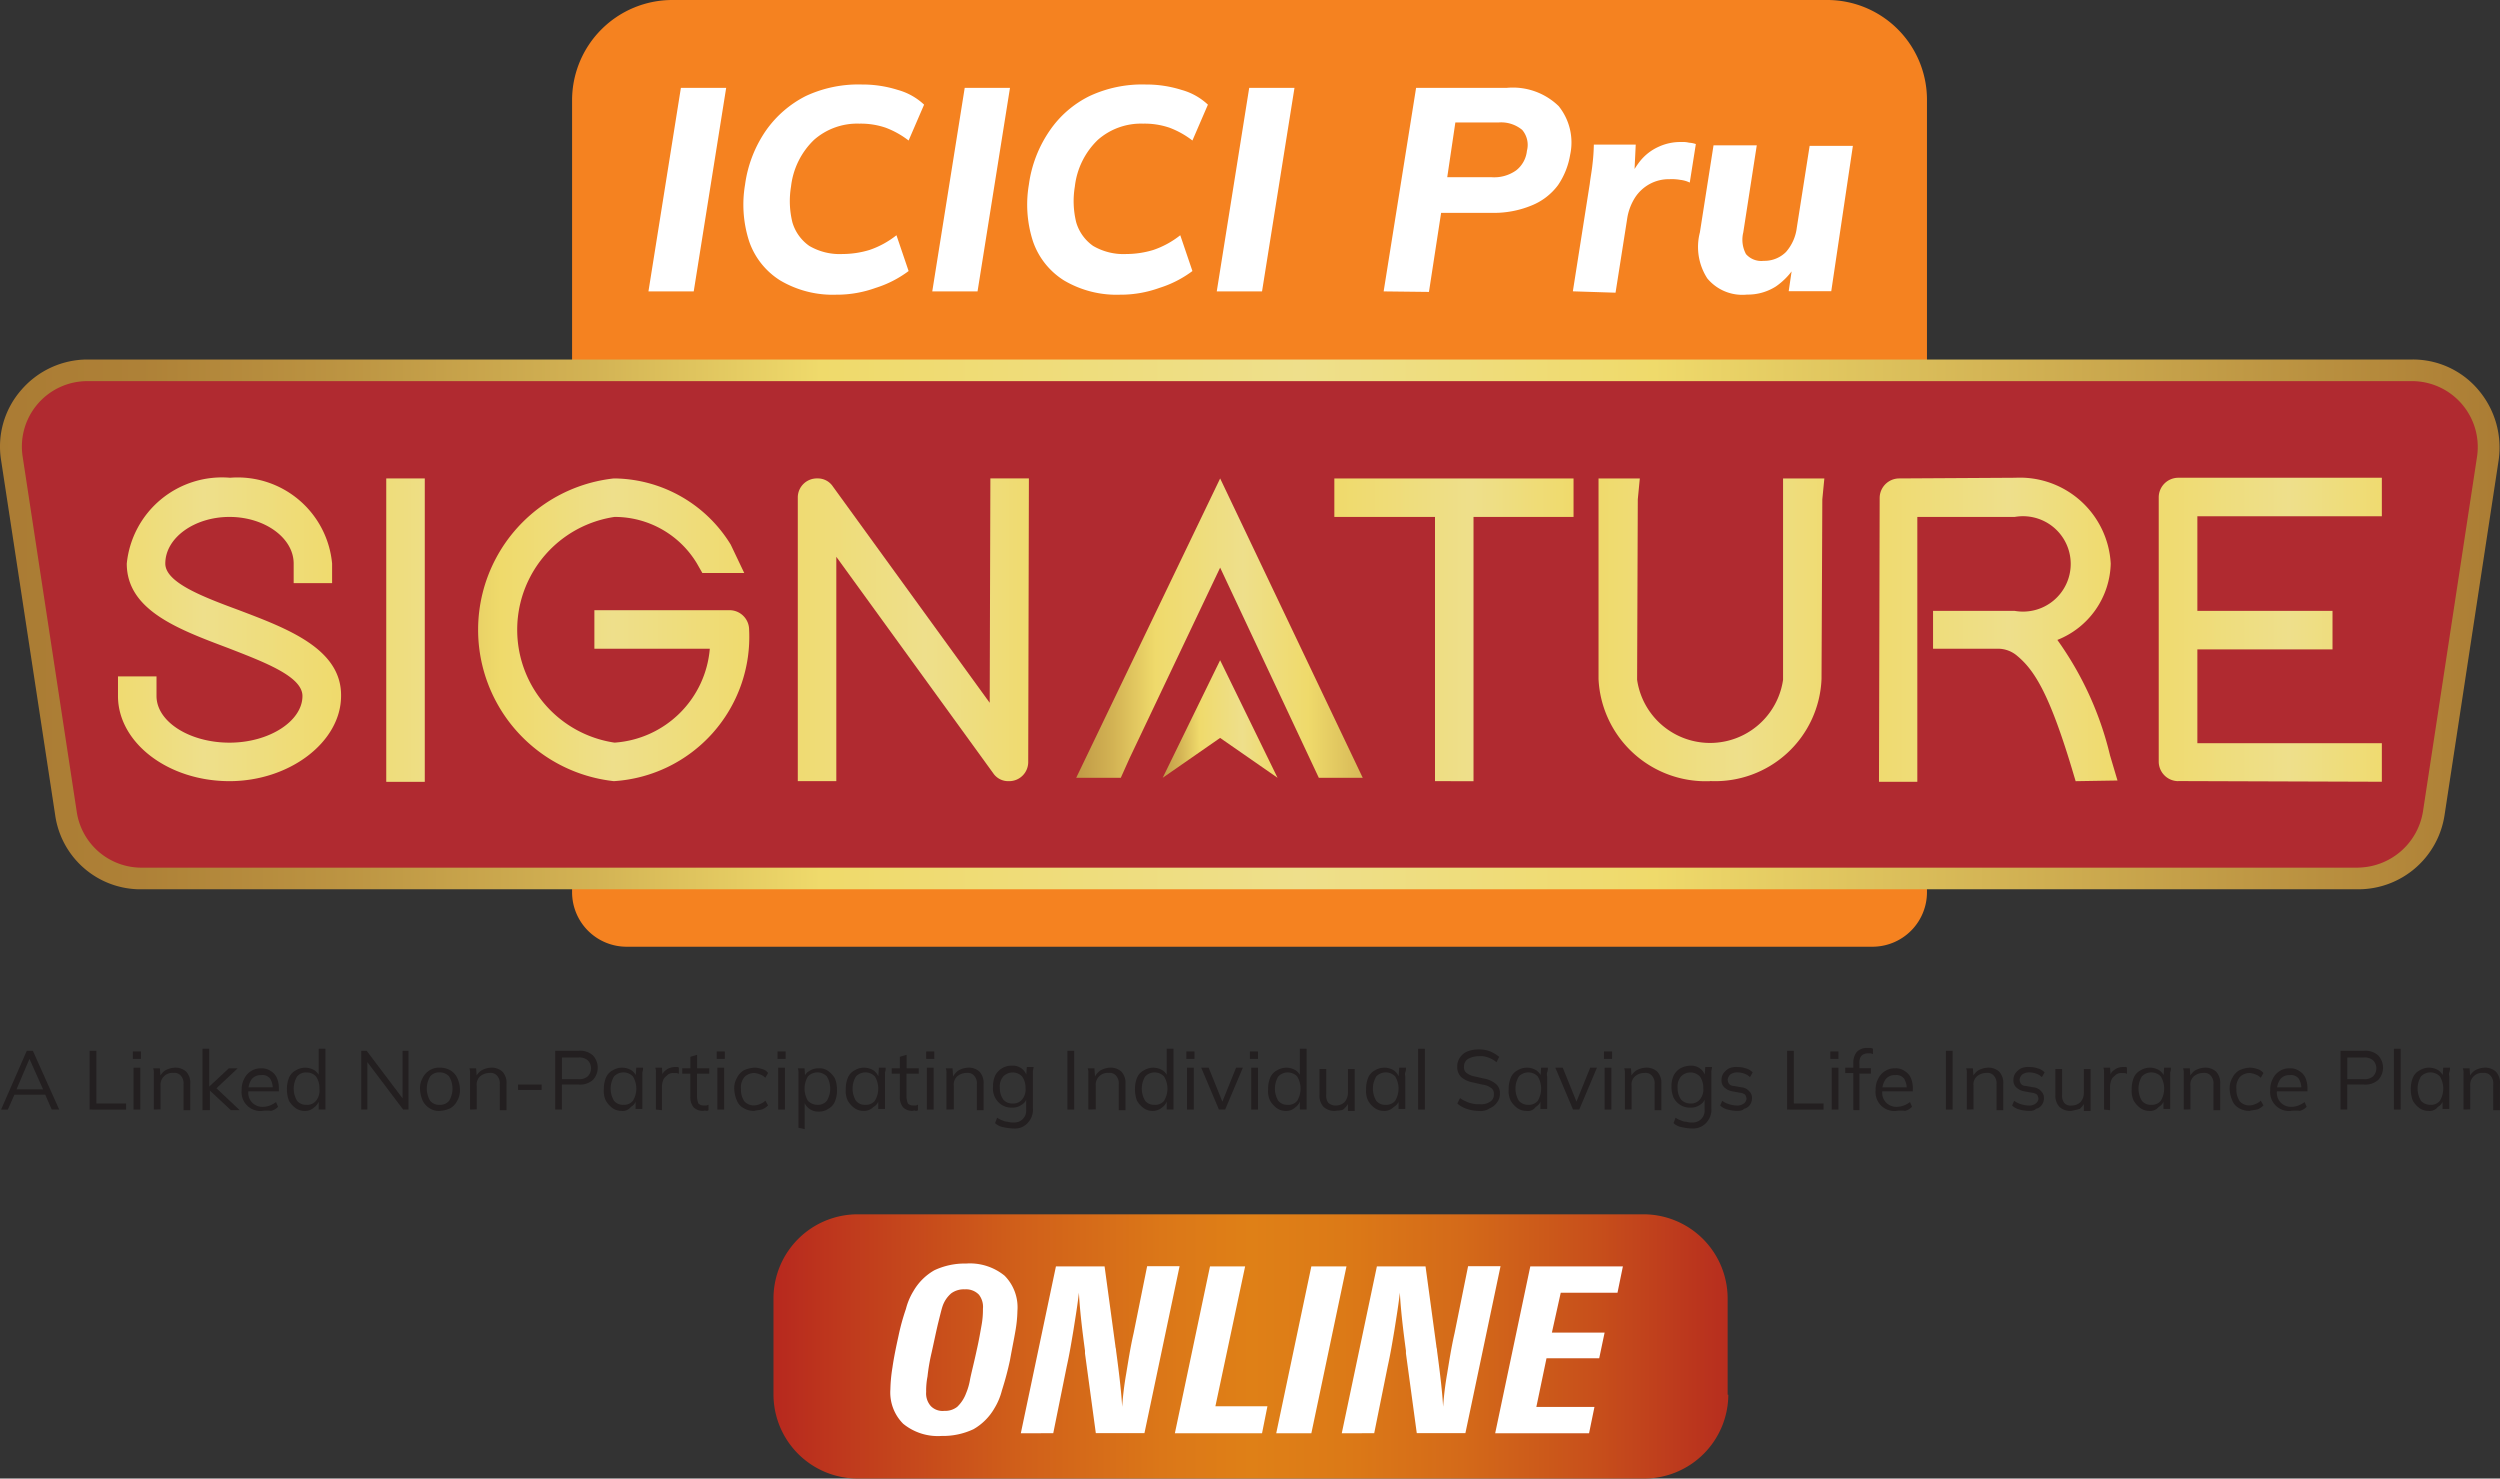 <svg xmlns="http://www.w3.org/2000/svg" xmlns:xlink="http://www.w3.org/1999/xlink" width="84.756" height="50.127" viewBox="0 0 84.756 50.127">
  <rect x="0" y="0" width="84.756" height="50.127" fill="#333333" stroke="none"/>
  <defs>
    <linearGradient id="linear-gradient" y1="0.5" x2="1" y2="0.5" gradientUnits="objectBoundingBox">
      <stop offset="0" stop-color="#b7291e"/>
      <stop offset="0.062" stop-color="#be371d"/>
      <stop offset="0.254" stop-color="#d05f1a"/>
      <stop offset="0.406" stop-color="#db7718"/>
      <stop offset="0.5" stop-color="#df8017"/>
      <stop offset="0.596" stop-color="#dc7a17"/>
      <stop offset="0.722" stop-color="#d46a19"/>
      <stop offset="0.863" stop-color="#c74f1b"/>
      <stop offset="1" stop-color="#b72e1e"/>
    </linearGradient>
    <linearGradient id="linear-gradient-2" y1="0.96" x2="1" y2="0.96" gradientUnits="objectBoundingBox">
      <stop offset="0" stop-color="#aa7b33"/>
      <stop offset="0.06" stop-color="#ae8137"/>
      <stop offset="0.14" stop-color="#bc9442"/>
      <stop offset="0.24" stop-color="#d3b354"/>
      <stop offset="0.33" stop-color="#efda6b"/>
      <stop offset="0.52" stop-color="#eedf8b"/>
      <stop offset="0.66" stop-color="#efda6b"/>
      <stop offset="1" stop-color="#aa7b33"/>
    </linearGradient>
    <linearGradient id="linear-gradient-3" x1="-6.909" y1="1.265" x2="9.393" y2="1.265" xlink:href="#linear-gradient-2"/>
    <linearGradient id="linear-gradient-4" x1="2.133" y1="1.267" x2="-1.232" y2="1.267" xlink:href="#linear-gradient-2"/>
    <linearGradient id="linear-gradient-5" x1="-1.388" y1="1.268" x2="2.338" y2="1.268" xlink:href="#linear-gradient-2"/>
    <linearGradient id="linear-gradient-6" x1="2.028" y1="1.268" x2="-0.918" y2="1.268" xlink:href="#linear-gradient-2"/>
    <linearGradient id="linear-gradient-7" x1="-1.257" y1="1.264" x2="2.284" y2="1.264" xlink:href="#linear-gradient-2"/>
    <linearGradient id="linear-gradient-8" x1="-1.212" y1="1.265" x2="2.166" y2="1.265" xlink:href="#linear-gradient-2"/>
    <linearGradient id="linear-gradient-9" x1="-1.158" y1="1.267" x2="2.279" y2="1.267" xlink:href="#linear-gradient-2"/>
    <linearGradient id="linear-gradient-10" x1="-1.008" y1="1.268" x2="2.037" y2="1.268" xlink:href="#linear-gradient-2"/>
    <linearGradient id="linear-gradient-11" x1="-0.257" y1="1.287" x2="1.357" y2="1.287" xlink:href="#linear-gradient-2"/>
    <linearGradient id="linear-gradient-12" x1="-0.321" y1="0.971" x2="1.646" y2="0.928" xlink:href="#linear-gradient-2"/>
  </defs>
  <g id="Signature_online_logo_with_new_tagline" data-name="Signature online logo with new tagline" transform="translate(-15.039 -15.6)">
    <g id="Group_6602" data-name="Group 6602" transform="translate(41.262 56.768)">
      <path id="Path_22914" data-name="Path 22914" d="M161.871,201.417a2.855,2.855,0,0,1-2.841,2.841H132.341a2.855,2.855,0,0,1-2.841-2.841v-3.276a2.855,2.855,0,0,1,2.841-2.841h26.666a2.855,2.855,0,0,1,2.841,2.841v3.276Z" transform="translate(-129.5 -195.3)" fill="url(#linear-gradient)"/>
    </g>
    <g id="Group_6603" data-name="Group 6603" transform="translate(45.225 58.441)">
      <path id="Path_22915" data-name="Path 22915" d="M146.8,206.861a5.105,5.105,0,0,1,.069-.733c.046-.321.115-.664.206-1.077a7.457,7.457,0,0,1,.252-.916,2.178,2.178,0,0,1,.252-.6,1.914,1.914,0,0,1,.71-.71,2.421,2.421,0,0,1,1.077-.229,1.861,1.861,0,0,1,1.306.412,1.524,1.524,0,0,1,.435,1.191,4.32,4.32,0,0,1-.069.687c-.046.275-.115.6-.183.985a10.635,10.635,0,0,1-.275,1.031,2.179,2.179,0,0,1-.252.6,1.918,1.918,0,0,1-.71.71,2.42,2.42,0,0,1-1.077.229,1.861,1.861,0,0,1-1.306-.412A1.5,1.5,0,0,1,146.8,206.861Zm2.52-3.391a.727.727,0,0,0-.458.137,1,1,0,0,0-.3.458c-.023.069-.069.252-.137.527s-.137.619-.229,1.031a6.55,6.55,0,0,0-.137.8,2.543,2.543,0,0,0-.046.527.645.645,0,0,0,.16.481.56.56,0,0,0,.458.16.661.661,0,0,0,.435-.137,1.219,1.219,0,0,0,.3-.458,2.132,2.132,0,0,0,.137-.481c.046-.229.137-.573.229-1.008.069-.3.115-.573.16-.825a2.862,2.862,0,0,0,.046-.55.671.671,0,0,0-.137-.481A.606.606,0,0,0,149.32,203.471Z" transform="translate(-146.8 -202.6)" fill="#fff"/>
      <path id="Path_22916" data-name="Path 22916" d="M166.1,208.659,167.291,203h1.649l.367,2.7c0,.046.023.092.023.16.115.848.183,1.466.206,1.9a10.674,10.674,0,0,1,.137-1.123c.069-.412.137-.871.252-1.375l.458-2.268h1.1l-1.191,5.659h-1.649l-.367-2.7v-.092c-.115-.848-.183-1.489-.206-1.97-.046.412-.115.825-.183,1.26-.069.412-.137.825-.229,1.237l-.458,2.268Z" transform="translate(-161.678 -202.908)" fill="#fff"/>
      <path id="Path_22917" data-name="Path 22917" d="M188.9,208.659,190.091,203h1.191l-1.008,4.742h1.764l-.183.916Z" transform="translate(-179.255 -202.908)" fill="#fff"/>
      <path id="Path_22918" data-name="Path 22918" d="M203.9,208.659,205.091,203h1.191l-1.191,5.659Z" transform="translate(-190.819 -202.908)" fill="#fff"/>
      <path id="Path_22919" data-name="Path 22919" d="M213.6,208.659,214.791,203h1.649l.367,2.7c0,.046.023.092.023.16.115.848.183,1.466.206,1.9a10.679,10.679,0,0,1,.137-1.123c.069-.412.137-.871.252-1.375l.458-2.268h1.1l-1.191,5.659h-1.649l-.367-2.7v-.092c-.115-.848-.183-1.489-.206-1.97-.046.412-.115.825-.183,1.26-.069.412-.137.825-.229,1.237l-.458,2.268Z" transform="translate(-198.297 -202.908)" fill="#fff"/>
      <path id="Path_22920" data-name="Path 22920" d="M236.3,208.659,237.491,203h3.139l-.183.893h-1.924l-.3,1.352h1.787l-.183.871h-1.787l-.344,1.649h1.97l-.183.893Z" transform="translate(-215.796 -202.908)" fill="#fff"/>
    </g>
    <g id="Group_6604" data-name="Group 6604" transform="translate(15.076 51.132)">
      <path id="Path_22921" data-name="Path 22921" d="M15.2,173.093l.871-1.993h.206l.893,1.993h-.252l-.252-.573.115.069H15.567l.115-.069-.252.573Zm.962-1.718-.458,1.077-.069-.046h1.054l-.046.046-.481-1.077Z" transform="translate(-15.2 -171.008)" fill="#231f20"/>
      <path id="Path_22922" data-name="Path 22922" d="M28.3,173.093V171.1h.229v1.787h1.008v.206Z" transform="translate(-25.299 -171.008)" fill="#231f20"/>
      <path id="Path_22923" data-name="Path 22923" d="M34.7,171.452V171.2h.275v.252Zm.023,1.718v-1.42h.229v1.42Z" transform="translate(-30.233 -171.085)" fill="#231f20"/>
      <path id="Path_22924" data-name="Path 22924" d="M37.723,175.02v-1.237a.39.39,0,0,0-.023-.16h.229l.023.321h-.046a.56.56,0,0,1,.206-.252.746.746,0,0,1,.321-.092.539.539,0,0,1,.389.137.56.56,0,0,1,.137.412v.893h-.229v-.871a.389.389,0,0,0-.092-.3.285.285,0,0,0-.252-.092.4.4,0,0,0-.435.435v.8Z" transform="translate(-32.545 -172.936)" fill="#231f20"/>
      <path id="Path_22925" data-name="Path 22925" d="M45,172.862V170.8h.229v1.283h0l.664-.619h.3l-.779.733v-.115l.848.8h-.3l-.71-.664h0v.664H45Z" transform="translate(-38.173 -170.777)" fill="#231f20"/>
      <path id="Path_22926" data-name="Path 22926" d="M51.51,175.143a.64.64,0,0,1-.71-.71.753.753,0,0,1,.092-.389.609.609,0,0,1,.229-.252.6.6,0,0,1,.344-.092.526.526,0,0,1,.321.092.5.5,0,0,1,.206.229.872.872,0,0,1,.069.367v.092h-1.1v-.137H51.9l-.046.046a.618.618,0,0,0-.092-.344.327.327,0,0,0-.3-.115.384.384,0,0,0-.321.137.655.655,0,0,0-.115.389v.023a.472.472,0,0,0,.137.389.484.484,0,0,0,.367.137.678.678,0,0,0,.229-.046.928.928,0,0,0,.206-.115l.069.16a.475.475,0,0,1-.229.137,1.29,1.29,0,0,0-.3,0Z" transform="translate(-42.644 -173.013)" fill="#231f20"/>
      <path id="Path_22927" data-name="Path 22927" d="M58.119,172.908a.526.526,0,0,1-.321-.092.817.817,0,0,1-.229-.252,1.07,1.07,0,0,1-.069-.389.987.987,0,0,1,.069-.389.489.489,0,0,1,.229-.252.607.607,0,0,1,.641,0,.48.48,0,0,1,.183.252h-.046V170.8h.229v2.062h-.229v-.344H58.6a.456.456,0,0,1-.183.275.436.436,0,0,1-.3.115Zm.046-.206a.384.384,0,0,0,.321-.137.556.556,0,0,0,.115-.412.68.68,0,0,0-.115-.412.416.416,0,0,0-.321-.137.384.384,0,0,0-.321.137.8.8,0,0,0,0,.825A.384.384,0,0,0,58.164,172.7Z" transform="translate(-47.809 -170.777)" fill="#231f20"/>
      <path id="Path_22928" data-name="Path 22928" d="M68.5,173.093V171.1h.183l1.283,1.7H69.9v-1.7H70.1v1.993H69.92l-1.283-1.7h.069v1.7Z" transform="translate(-56.289 -171.008)" fill="#231f20"/>
      <path id="Path_22929" data-name="Path 22929" d="M77.864,175.066a.552.552,0,0,1-.344-.092.609.609,0,0,1-.229-.252,1.079,1.079,0,0,1-.092-.389.7.7,0,0,1,.092-.389.61.61,0,0,1,.229-.252.6.6,0,0,1,.344-.092.726.726,0,0,1,.367.092.61.61,0,0,1,.229.252.975.975,0,0,1,.092.389.7.7,0,0,1-.092.389.609.609,0,0,1-.229.252A.961.961,0,0,1,77.864,175.066Zm0-.206a.384.384,0,0,0,.321-.137.8.8,0,0,0,0-.825.416.416,0,0,0-.321-.137.384.384,0,0,0-.321.137.8.8,0,0,0,0,.825.384.384,0,0,0,.321.137Z" transform="translate(-62.996 -172.936)" fill="#231f20"/>
      <path id="Path_22930" data-name="Path 22930" d="M84.523,175.02v-1.237a.39.39,0,0,0-.023-.16h.229l.023.321h-.046a.56.56,0,0,1,.206-.252.746.746,0,0,1,.321-.092.539.539,0,0,1,.389.137.56.56,0,0,1,.137.412v.893h-.229v-.871a.389.389,0,0,0-.092-.3.285.285,0,0,0-.252-.092.5.5,0,0,0-.321.115.372.372,0,0,0-.115.321v.8Z" transform="translate(-68.624 -172.936)" fill="#231f20"/>
      <path id="Path_22931" data-name="Path 22931" d="M91.7,176.283V176.1h.8v.183Z" transform="translate(-74.174 -174.863)" fill="#231f20"/>
      <path id="Path_22932" data-name="Path 22932" d="M97.2,173.093V171.1H98a.645.645,0,0,1,.481.16.61.61,0,0,1,0,.825.645.645,0,0,1-.481.16h-.573v.848Zm.229-1.031h.55a.448.448,0,0,0,.321-.092.387.387,0,0,0,0-.55.448.448,0,0,0-.321-.092h-.55Z" transform="translate(-78.414 -171.008)" fill="#231f20"/>
      <path id="Path_22933" data-name="Path 22933" d="M105.019,175.066a.526.526,0,0,1-.321-.092.817.817,0,0,1-.229-.252.741.741,0,0,1-.069-.389.987.987,0,0,1,.069-.389.488.488,0,0,1,.229-.252.607.607,0,0,1,.641,0,.48.48,0,0,1,.183.252h-.046l.023-.344h.229a.39.39,0,0,1-.023.16V175h-.229v-.321h.023a.355.355,0,0,1-.183.252.34.34,0,0,1-.3.137Zm.046-.206a.384.384,0,0,0,.321-.137.8.8,0,0,0,0-.825.443.443,0,0,0-.641,0,.8.8,0,0,0,0,.825A.384.384,0,0,0,105.064,174.86Z" transform="translate(-83.965 -172.936)" fill="#231f20"/>
      <path id="Path_22934" data-name="Path 22934" d="M112.023,174.943v-1.26a.34.34,0,0,0-.023-.16h.229l.023.344h-.046a.432.432,0,0,1,.092-.206.7.7,0,0,1,.16-.115.669.669,0,0,1,.206-.046h.069a.084.084,0,0,1,.069.023v.206c-.023,0-.046-.023-.092-.023h-.092a.28.28,0,0,0-.206.069c-.046.046-.115.092-.137.16a.669.669,0,0,0-.046.206v.825l-.206-.023Z" transform="translate(-89.824 -172.859)" fill="#231f20"/>
      <path id="Path_22935" data-name="Path 22935" d="M116.71,173.6a.453.453,0,0,1-.321-.115.538.538,0,0,1-.115-.367v-.779H116v-.183h.275v-.389l.229-.069v.458h.412v.183H116.5v.756a.707.707,0,0,0,.046.252.226.226,0,0,0,.183.069h.092c.023,0,.046-.023.069-.023v.183c-.023.023-.046.023-.092.023-.023-.023-.046,0-.092,0Z" transform="translate(-92.907 -171.471)" fill="#231f20"/>
      <path id="Path_22936" data-name="Path 22936" d="M121.1,171.452V171.2h.275v.252Zm.023,1.718v-1.42h.229v1.42Z" transform="translate(-96.839 -171.085)" fill="#231f20"/>
      <path id="Path_22937" data-name="Path 22937" d="M124.387,175.066a.672.672,0,0,1-.367-.092.488.488,0,0,1-.229-.252,1.079,1.079,0,0,1-.092-.389.7.7,0,0,1,.092-.389.61.61,0,0,1,.229-.252.96.96,0,0,1,.367-.092.824.824,0,0,1,.252.046.334.334,0,0,1,.206.137l-.092.16a.5.5,0,0,0-.183-.115.708.708,0,0,0-.183-.046.466.466,0,0,0-.344.137.556.556,0,0,0-.115.412.68.68,0,0,0,.115.412.432.432,0,0,0,.344.137.539.539,0,0,0,.183-.046.5.5,0,0,0,.183-.115l.092.16a.541.541,0,0,1-.206.137c-.069.023-.16.023-.252.046Z" transform="translate(-98.843 -172.936)" fill="#231f20"/>
      <path id="Path_22938" data-name="Path 22938" d="M130.1,171.452V171.2h.275v.252Zm.023,1.718v-1.42h.229v1.42Z" transform="translate(-103.777 -171.085)" fill="#231f20"/>
      <path id="Path_22939" data-name="Path 22939" d="M133.123,175.716V173.86a.39.39,0,0,0-.023-.16h.229l.023.344h-.046a.355.355,0,0,1,.183-.252.526.526,0,0,1,.321-.092.485.485,0,0,1,.321.092.817.817,0,0,1,.229.252,1.07,1.07,0,0,1,.069.389.987.987,0,0,1-.069.389.488.488,0,0,1-.229.252.526.526,0,0,1-.321.092.5.5,0,0,1-.5-.344h.023v.939l-.206-.046Zm.641-.779a.385.385,0,0,0,.321-.137.8.8,0,0,0,0-.825.443.443,0,0,0-.641,0,.8.8,0,0,0,0,.825A.452.452,0,0,0,133.764,174.937Z" transform="translate(-106.09 -173.013)" fill="#231f20"/>
      <path id="Path_22940" data-name="Path 22940" d="M140.819,175.066a.526.526,0,0,1-.321-.092.817.817,0,0,1-.229-.252.741.741,0,0,1-.069-.389.987.987,0,0,1,.069-.389.488.488,0,0,1,.229-.252.607.607,0,0,1,.641,0,.481.481,0,0,1,.183.252H141.3l.023-.344h.229a.39.39,0,0,1-.023.16V175H141.3v-.321h.023a.355.355,0,0,1-.183.252.452.452,0,0,1-.321.137Zm.046-.206a.384.384,0,0,0,.321-.137.8.8,0,0,0,0-.825.443.443,0,0,0-.641,0,.8.8,0,0,0,0,.825A.384.384,0,0,0,140.864,174.86Z" transform="translate(-111.563 -172.936)" fill="#231f20"/>
      <path id="Path_22941" data-name="Path 22941" d="M147.71,173.6a.453.453,0,0,1-.321-.115.538.538,0,0,1-.115-.367v-.779H147v-.183h.275v-.389l.229-.069v.458h.412v.183H147.5v.756a.707.707,0,0,0,.046.252.225.225,0,0,0,.183.069h.092c.023,0,.046-.023.069-.023v.183c-.023.023-.046.023-.092.023-.023-.023-.069,0-.092,0Z" transform="translate(-116.805 -171.471)" fill="#231f20"/>
      <path id="Path_22942" data-name="Path 22942" d="M152.1,171.452V171.2h.275v.252Zm.023,1.718v-1.42h.229v1.42Z" transform="translate(-120.737 -171.085)" fill="#231f20"/>
      <path id="Path_22943" data-name="Path 22943" d="M155.023,175.02v-1.237a.39.39,0,0,0-.023-.16h.229l.023.321h-.023a.56.56,0,0,1,.206-.252.746.746,0,0,1,.321-.092.539.539,0,0,1,.389.137.56.56,0,0,1,.137.412v.893h-.229v-.871a.389.389,0,0,0-.092-.3.285.285,0,0,0-.252-.092.5.5,0,0,0-.321.115.372.372,0,0,0-.115.321v.8Z" transform="translate(-122.973 -172.936)" fill="#231f20"/>
      <path id="Path_22944" data-name="Path 22944" d="M162.687,175.431a1.769,1.769,0,0,1-.344-.046.523.523,0,0,1-.275-.137l.069-.183a.686.686,0,0,0,.183.092.431.431,0,0,0,.183.046.5.5,0,0,0,.183.023.4.4,0,0,0,.435-.435v-.412h.023a.355.355,0,0,1-.183.252.526.526,0,0,1-.321.092.6.6,0,0,1-.344-.092.62.62,0,0,1-.229-.252.659.659,0,0,1-.069-.367.872.872,0,0,1,.069-.367.617.617,0,0,1,.573-.344.485.485,0,0,1,.321.092.456.456,0,0,1,.183.275l-.023-.023.023-.3h.229c0,.046-.023.115-.023.16v1.237a.645.645,0,0,1-.16.481.574.574,0,0,1-.5.206Zm-.023-.848a.384.384,0,0,0,.321-.137.53.53,0,0,0,.115-.389.655.655,0,0,0-.115-.389.443.443,0,0,0-.641,0,.529.529,0,0,0-.115.389.655.655,0,0,0,.115.389A.384.384,0,0,0,162.664,174.583Z" transform="translate(-128.369 -172.704)" fill="#231f20"/>
      <path id="Path_22945" data-name="Path 22945" d="M173,173.093V171.1h.229v1.993Z" transform="translate(-136.849 -171.008)" fill="#231f20"/>
      <path id="Path_22946" data-name="Path 22946" d="M176.023,175.02v-1.237a.39.39,0,0,0-.023-.16h.229l.023.321h-.023a.56.56,0,0,1,.206-.252.746.746,0,0,1,.321-.092.539.539,0,0,1,.389.137.56.56,0,0,1,.137.412v.893h-.229v-.871a.389.389,0,0,0-.092-.3.285.285,0,0,0-.252-.092.4.4,0,0,0-.435.435v.8Z" transform="translate(-139.162 -172.936)" fill="#231f20"/>
      <path id="Path_22947" data-name="Path 22947" d="M183.619,172.908a.526.526,0,0,1-.321-.092.817.817,0,0,1-.229-.252,1.07,1.07,0,0,1-.069-.389.987.987,0,0,1,.069-.389.488.488,0,0,1,.229-.252.607.607,0,0,1,.641,0,.48.48,0,0,1,.183.252h-.046V170.8h.229v2.062h-.229v-.344h.023a.456.456,0,0,1-.183.275.483.483,0,0,1-.3.115Zm.046-.206a.384.384,0,0,0,.321-.137.8.8,0,0,0,0-.825.443.443,0,0,0-.641,0,.8.8,0,0,0,0,.825A.384.384,0,0,0,183.664,172.7Z" transform="translate(-144.558 -170.777)" fill="#231f20"/>
      <path id="Path_22948" data-name="Path 22948" d="M190.6,171.452V171.2h.275v.252Zm.023,1.718v-1.42h.229v1.42Z" transform="translate(-150.417 -171.085)" fill="#231f20"/>
      <path id="Path_22949" data-name="Path 22949" d="M193.4,175.02l-.6-1.42h.252l.5,1.237h-.069l.5-1.237h.229l-.6,1.42Z" transform="translate(-152.113 -172.936)" fill="#231f20"/>
      <path id="Path_22950" data-name="Path 22950" d="M200,171.452V171.2h.275v.252Zm.046,1.718v-1.42h.229v1.42Z" transform="translate(-157.663 -171.085)" fill="#231f20"/>
      <path id="Path_22951" data-name="Path 22951" d="M203.319,172.908a.526.526,0,0,1-.321-.092.817.817,0,0,1-.229-.252.741.741,0,0,1-.069-.389.987.987,0,0,1,.069-.389.489.489,0,0,1,.229-.252.607.607,0,0,1,.641,0,.481.481,0,0,1,.183.252h-.046V170.8h.229v2.062h-.229v-.344h.023a.456.456,0,0,1-.183.275.436.436,0,0,1-.3.115Zm.046-.206a.384.384,0,0,0,.321-.137.8.8,0,0,0,0-.825.443.443,0,0,0-.641,0,.8.8,0,0,0,0,.825A.384.384,0,0,0,203.364,172.7Z" transform="translate(-159.745 -170.777)" fill="#231f20"/>
      <path id="Path_22952" data-name="Path 22952" d="M210.827,175.22a.539.539,0,0,1-.389-.137.56.56,0,0,1-.137-.412V173.8h.229v.871a.4.4,0,0,0,.069.275.366.366,0,0,0,.252.092.436.436,0,0,0,.3-.115.5.5,0,0,0,.115-.321v-.8h.229v1.42h-.229V174.9h.046a.718.718,0,0,1-.183.252c-.069.069-.183.046-.3.069Z" transform="translate(-165.604 -173.09)" fill="#231f20"/>
      <path id="Path_22953" data-name="Path 22953" d="M217.819,175.066a.526.526,0,0,1-.321-.092.817.817,0,0,1-.229-.252.741.741,0,0,1-.069-.389.988.988,0,0,1,.069-.389.489.489,0,0,1,.229-.252.607.607,0,0,1,.641,0,.48.48,0,0,1,.183.252H218.3l.023-.344h.229a.39.39,0,0,1-.023.16c-.023.046,0,.115,0,.16V175H218.3v-.321h.023a.355.355,0,0,1-.183.252.452.452,0,0,1-.321.137Zm.046-.206a.384.384,0,0,0,.321-.137.8.8,0,0,0,0-.825.443.443,0,0,0-.641,0,.8.8,0,0,0,0,.825A.384.384,0,0,0,217.864,174.86Z" transform="translate(-170.923 -172.936)" fill="#231f20"/>
      <path id="Path_22954" data-name="Path 22954" d="M224.9,172.862V170.8h.229v2.062Z" transform="translate(-176.859 -170.777)" fill="#231f20"/>
      <path id="Path_22955" data-name="Path 22955" d="M231.456,172.985a1.334,1.334,0,0,1-.435-.069.9.9,0,0,1-.321-.183l.092-.183a.929.929,0,0,0,.206.115.728.728,0,0,0,.206.069.859.859,0,0,0,.252.023.542.542,0,0,0,.367-.092.269.269,0,0,0,.115-.252.223.223,0,0,0-.092-.206.615.615,0,0,0-.3-.115l-.3-.069a.863.863,0,0,1-.412-.183.466.466,0,0,1-.137-.344.526.526,0,0,1,.092-.321.56.56,0,0,1,.252-.206.987.987,0,0,1,.389-.069,1.07,1.07,0,0,1,.389.069,1.3,1.3,0,0,1,.3.183l-.092.183a.858.858,0,0,0-.275-.16.728.728,0,0,0-.321-.046.781.781,0,0,0-.367.092.3.3,0,0,0-.137.275.223.223,0,0,0,.092.206.619.619,0,0,0,.275.115l.3.069a.863.863,0,0,1,.412.183.384.384,0,0,1,.137.321.46.46,0,0,1-.092.3.56.56,0,0,1-.252.206.552.552,0,0,1-.344.092Z" transform="translate(-181.33 -170.854)" fill="#231f20"/>
      <path id="Path_22956" data-name="Path 22956" d="M238.919,175.066a.526.526,0,0,1-.321-.092.817.817,0,0,1-.229-.252.741.741,0,0,1-.069-.389.988.988,0,0,1,.069-.389.489.489,0,0,1,.229-.252.607.607,0,0,1,.641,0,.48.48,0,0,1,.183.252h-.046l.023-.344h.229a.39.39,0,0,1-.023.16c-.023.046,0,.115,0,.16V175h-.229v-.321h.023a.355.355,0,0,1-.183.252.315.315,0,0,1-.3.137Zm.046-.206a.384.384,0,0,0,.321-.137.8.8,0,0,0,0-.825.443.443,0,0,0-.641,0,.8.8,0,0,0,0,.825A.416.416,0,0,0,238.964,174.86Z" transform="translate(-187.189 -172.936)" fill="#231f20"/>
      <path id="Path_22957" data-name="Path 22957" d="M245.8,175.02l-.6-1.42h.252l.5,1.237h-.069l.5-1.237h.229l-.6,1.42Z" transform="translate(-192.508 -172.936)" fill="#231f20"/>
      <path id="Path_22958" data-name="Path 22958" d="M252.4,171.452V171.2h.275v.252Zm.023,1.718v-1.42h.229v1.42Z" transform="translate(-198.059 -171.085)" fill="#231f20"/>
      <path id="Path_22959" data-name="Path 22959" d="M255.423,175.02v-1.237a.39.39,0,0,0-.023-.16h.229l.023.321h-.046a.56.56,0,0,1,.206-.252.746.746,0,0,1,.321-.092.539.539,0,0,1,.389.137.56.56,0,0,1,.137.412v.893h-.229v-.871a.389.389,0,0,0-.092-.3.285.285,0,0,0-.252-.092.5.5,0,0,0-.321.115.372.372,0,0,0-.115.321v.8Z" transform="translate(-200.372 -172.936)" fill="#231f20"/>
      <path id="Path_22960" data-name="Path 22960" d="M263.087,175.431a1.77,1.77,0,0,1-.344-.046.523.523,0,0,1-.275-.137l.069-.183a.686.686,0,0,0,.183.092.431.431,0,0,0,.183.046.5.5,0,0,0,.183.023.4.4,0,0,0,.435-.435v-.412h.023a.355.355,0,0,1-.183.252.526.526,0,0,1-.321.092.6.6,0,0,1-.344-.092.62.62,0,0,1-.229-.252.949.949,0,0,1-.069-.367.872.872,0,0,1,.069-.367.593.593,0,0,1,.229-.252.759.759,0,0,1,.344-.092.485.485,0,0,1,.321.092.456.456,0,0,1,.183.275l-.023-.023.023-.3h.229c0,.046-.023.115-.023.16v1.237a.645.645,0,0,1-.16.481.6.6,0,0,1-.5.206Zm-.046-.848a.384.384,0,0,0,.321-.137.529.529,0,0,0,.115-.389.655.655,0,0,0-.115-.389.443.443,0,0,0-.641,0,.529.529,0,0,0-.115.389.655.655,0,0,0,.115.389A.416.416,0,0,0,263.041,174.583Z" transform="translate(-205.768 -172.704)" fill="#231f20"/>
      <path id="Path_22961" data-name="Path 22961" d="M270.173,174.989a1.353,1.353,0,0,1-.321-.046.546.546,0,0,1-.252-.137l.069-.16a.716.716,0,0,0,.229.115.974.974,0,0,0,.252.046.369.369,0,0,0,.252-.069.232.232,0,0,0,.092-.16.326.326,0,0,0-.046-.137.342.342,0,0,0-.183-.069l-.252-.046a.523.523,0,0,1-.275-.137.313.313,0,0,1-.092-.252.387.387,0,0,1,.069-.229.617.617,0,0,1,.183-.16.629.629,0,0,1,.3-.046.855.855,0,0,1,.275.046.475.475,0,0,1,.229.137l-.092.16a.5.5,0,0,0-.183-.115.678.678,0,0,0-.229-.046.412.412,0,0,0-.252.069.283.283,0,0,0-.092.183.326.326,0,0,0,.046.137.208.208,0,0,0,.16.069l.252.046a.392.392,0,0,1,.275.137.294.294,0,0,1,.092.229.387.387,0,0,1-.069.229.334.334,0,0,1-.206.137c-.023.046-.115.069-.229.069Z" transform="translate(-211.319 -172.859)" fill="#231f20"/>
      <path id="Path_22962" data-name="Path 22962" d="M279.5,173.093V171.1h.229v1.787h1.008v.206Z" transform="translate(-218.951 -171.008)" fill="#231f20"/>
      <path id="Path_22963" data-name="Path 22963" d="M285.9,171.452V171.2h.275v.252Zm.046,1.718v-1.42h.229v1.42Z" transform="translate(-223.884 -171.085)" fill="#231f20"/>
      <path id="Path_22964" data-name="Path 22964" d="M288.375,172.785v-1.237H288.1v-.183h.344l-.069.069V171.2a.583.583,0,0,1,.115-.367.466.466,0,0,1,.344-.137h.115c.046,0,.069.023.092.023v.183c-.023,0-.046-.023-.092-.023h-.092a.331.331,0,0,0-.16.046.229.229,0,0,0-.092.115.446.446,0,0,0-.023.183v.206l-.046-.046h.435v.183h-.389v1.237h-.206Z" transform="translate(-225.58 -170.7)" fill="#231f20"/>
      <path id="Path_22965" data-name="Path 22965" d="M293.31,175.143a.64.64,0,0,1-.71-.71.753.753,0,0,1,.092-.389.609.609,0,0,1,.229-.252.6.6,0,0,1,.344-.092.485.485,0,0,1,.321.092.5.5,0,0,1,.206.229.872.872,0,0,1,.069.367v.092h-1.1v-.137h.939l-.046.046a.618.618,0,0,0-.092-.344.327.327,0,0,0-.3-.115.384.384,0,0,0-.321.137.655.655,0,0,0-.115.389v.023a.472.472,0,0,0,.137.389.484.484,0,0,0,.367.137.678.678,0,0,0,.229-.046.928.928,0,0,0,.206-.115l.069.16a.475.475,0,0,1-.229.137,1.29,1.29,0,0,0-.3,0Z" transform="translate(-229.049 -173.013)" fill="#231f20"/>
      <path id="Path_22966" data-name="Path 22966" d="M303,173.093V171.1h.229v1.993Z" transform="translate(-237.067 -171.008)" fill="#231f20"/>
      <path id="Path_22967" data-name="Path 22967" d="M306.023,175.02v-1.237a.39.39,0,0,0-.023-.16h.229l.023.321h-.046a.56.56,0,0,1,.206-.252.746.746,0,0,1,.321-.092.539.539,0,0,1,.389.137.56.56,0,0,1,.137.412v.893h-.229v-.871a.389.389,0,0,0-.092-.3.286.286,0,0,0-.252-.092.5.5,0,0,0-.321.115.372.372,0,0,0-.115.321v.8Z" transform="translate(-239.38 -172.936)" fill="#231f20"/>
      <path id="Path_22968" data-name="Path 22968" d="M313.373,174.989a1.352,1.352,0,0,1-.321-.046.546.546,0,0,1-.252-.137l.069-.16a.716.716,0,0,0,.229.115.974.974,0,0,0,.252.046.368.368,0,0,0,.252-.069.232.232,0,0,0,.092-.16.326.326,0,0,0-.046-.137.341.341,0,0,0-.183-.069l-.252-.046a.523.523,0,0,1-.275-.137.313.313,0,0,1-.092-.252.387.387,0,0,1,.069-.229.617.617,0,0,1,.183-.16.629.629,0,0,1,.3-.046.854.854,0,0,1,.275.046.475.475,0,0,1,.229.137l-.092.16a.5.5,0,0,0-.183-.115.678.678,0,0,0-.229-.046.412.412,0,0,0-.252.069.283.283,0,0,0-.092.183.325.325,0,0,0,.046.137.208.208,0,0,0,.16.069l.252.046a.391.391,0,0,1,.275.137.294.294,0,0,1,.092.229.387.387,0,0,1-.069.229.334.334,0,0,1-.206.137c-.023.046-.115.069-.229.069Z" transform="translate(-244.622 -172.859)" fill="#231f20"/>
      <path id="Path_22969" data-name="Path 22969" d="M319.727,175.22a.539.539,0,0,1-.389-.137.56.56,0,0,1-.137-.412V173.8h.229v.871a.4.4,0,0,0,.069.275.285.285,0,0,0,.252.092.436.436,0,0,0,.3-.115.453.453,0,0,0,.115-.321v-.8h.229v1.42h-.229V174.9h.046a.718.718,0,0,1-.183.252,2.983,2.983,0,0,1-.3.069Z" transform="translate(-249.556 -173.09)" fill="#231f20"/>
      <path id="Path_22970" data-name="Path 22970" d="M326.323,174.943v-1.26a.34.34,0,0,0-.023-.16h.229l.023.344h-.046a.432.432,0,0,1,.092-.206.7.7,0,0,1,.16-.115.547.547,0,0,1,.206-.046h.069a.084.084,0,0,1,.069.023v.206c-.023,0-.046-.023-.092-.023h-.092a.28.28,0,0,0-.206.069c-.046.046-.115.092-.137.16a.669.669,0,0,0-.046.206v.825l-.206-.023Z" transform="translate(-255.029 -172.859)" fill="#231f20"/>
      <path id="Path_22971" data-name="Path 22971" d="M331.119,175.066a.526.526,0,0,1-.321-.092.817.817,0,0,1-.229-.252.741.741,0,0,1-.069-.389.988.988,0,0,1,.069-.389.488.488,0,0,1,.229-.252.607.607,0,0,1,.641,0,.48.48,0,0,1,.183.252h-.046l.023-.344h.229a.39.39,0,0,1-.023.16V175h-.229v-.321h.023a.355.355,0,0,1-.183.252.369.369,0,0,1-.3.137Zm.046-.206a.384.384,0,0,0,.321-.137.8.8,0,0,0,0-.825.443.443,0,0,0-.641,0,.8.8,0,0,0,0,.825A.384.384,0,0,0,331.164,174.86Z" transform="translate(-258.267 -172.936)" fill="#231f20"/>
      <path id="Path_22972" data-name="Path 22972" d="M338.123,175.02v-1.237a.39.39,0,0,0-.023-.16h.229l.023.321h-.046a.56.56,0,0,1,.206-.252.746.746,0,0,1,.321-.092.539.539,0,0,1,.389.137.56.56,0,0,1,.137.412v.893h-.229v-.871a.389.389,0,0,0-.092-.3.285.285,0,0,0-.252-.092.5.5,0,0,0-.321.115.372.372,0,0,0-.115.321v.8Z" transform="translate(-264.126 -172.936)" fill="#231f20"/>
      <path id="Path_22973" data-name="Path 22973" d="M345.687,175.066a.672.672,0,0,1-.367-.092.488.488,0,0,1-.229-.252,1.08,1.08,0,0,1-.092-.389.7.7,0,0,1,.092-.389.609.609,0,0,1,.229-.252.96.96,0,0,1,.367-.092.824.824,0,0,1,.252.046.412.412,0,0,1,.206.137l-.092.16a.5.5,0,0,0-.183-.115.708.708,0,0,0-.183-.046.466.466,0,0,0-.344.137.556.556,0,0,0-.115.412.68.68,0,0,0,.115.412.432.432,0,0,0,.344.137.539.539,0,0,0,.183-.046.5.5,0,0,0,.183-.115l.092.16a.541.541,0,0,1-.206.137c-.092.023-.16.023-.252.046Z" transform="translate(-269.445 -172.936)" fill="#231f20"/>
      <path id="Path_22974" data-name="Path 22974" d="M351.71,175.143a.64.64,0,0,1-.71-.71.753.753,0,0,1,.092-.389.609.609,0,0,1,.229-.252.6.6,0,0,1,.344-.092.526.526,0,0,1,.321.092.5.5,0,0,1,.206.229.873.873,0,0,1,.069.367v.092h-1.1v-.137h.939l-.046.046a.618.618,0,0,0-.092-.344.327.327,0,0,0-.3-.115.384.384,0,0,0-.321.137.656.656,0,0,0-.115.389v.023a.472.472,0,0,0,.137.389.484.484,0,0,0,.367.137.677.677,0,0,0,.229-.046.929.929,0,0,0,.206-.115l.069.16a.475.475,0,0,1-.229.137,1.29,1.29,0,0,0-.3,0Z" transform="translate(-274.07 -173.013)" fill="#231f20"/>
      <path id="Path_22975" data-name="Path 22975" d="M361.4,173.093V171.1h.8a.645.645,0,0,1,.481.16.61.61,0,0,1,0,.825.645.645,0,0,1-.481.16h-.573v.848Zm.229-1.031h.55a.448.448,0,0,0,.321-.092.387.387,0,0,0,0-.55.448.448,0,0,0-.321-.092h-.55Z" transform="translate(-282.088 -171.008)" fill="#231f20"/>
      <path id="Path_22976" data-name="Path 22976" d="M369.3,172.862V170.8h.229v2.062Z" transform="translate(-288.178 -170.777)" fill="#231f20"/>
      <path id="Path_22977" data-name="Path 22977" d="M372.419,175.066a.526.526,0,0,1-.321-.092.817.817,0,0,1-.229-.252,1.07,1.07,0,0,1-.069-.389.988.988,0,0,1,.069-.389.488.488,0,0,1,.229-.252.607.607,0,0,1,.641,0,.481.481,0,0,1,.183.252h-.046l.023-.344h.229a.39.39,0,0,1-.023.16c-.023.046,0,.115,0,.16V175h-.229v-.321h.023a.355.355,0,0,1-.183.252.34.34,0,0,1-.3.137Zm.046-.206a.384.384,0,0,0,.321-.137.8.8,0,0,0,0-.825.443.443,0,0,0-.641,0,.8.8,0,0,0,0,.825A.416.416,0,0,0,372.464,174.86Z" transform="translate(-290.105 -172.936)" fill="#231f20"/>
      <path id="Path_22978" data-name="Path 22978" d="M379.523,175.02v-1.237a.39.39,0,0,0-.023-.16h.229l.023.321h-.046a.56.56,0,0,1,.206-.252.746.746,0,0,1,.321-.092.539.539,0,0,1,.389.137.56.56,0,0,1,.137.412v.893h-.229v-.871a.389.389,0,0,0-.092-.3.286.286,0,0,0-.252-.092.4.4,0,0,0-.435.435v.8Z" transform="translate(-296.041 -172.936)" fill="#231f20"/>
    </g>
    <g id="Group_6607" data-name="Group 6607" transform="translate(15.039 15.6)">
      <path id="Path_22979" data-name="Path 22979" d="M103.091,15.6h39.152a3.383,3.383,0,0,1,3.391,3.391V45.84a1.848,1.848,0,0,1-1.856,1.856H101.556A1.848,1.848,0,0,1,99.7,45.84V18.991A3.4,3.4,0,0,1,103.091,15.6Z" transform="translate(-80.305 -15.6)" fill="#f58220"/>
      <path id="Path_22980" data-name="Path 22980" d="M19.841,86.761a2.923,2.923,0,0,1-2.932-2.52L15.076,72.213a2.91,2.91,0,0,1,.687-2.383A2.966,2.966,0,0,1,18.009,68.8H96.817a2.9,2.9,0,0,1,2.245,1.031,3.015,3.015,0,0,1,.687,2.383L97.916,84.241a2.957,2.957,0,0,1-2.932,2.52Z" transform="translate(-15.039 -56.612)" fill="url(#linear-gradient-2)"/>
      <path id="Path_22981" data-name="Path 22981" d="M97.486,88.495H22.343a2.219,2.219,0,0,1-2.2-1.9L18.311,74.566A2.22,2.22,0,0,1,20.511,72H99.319a2.232,2.232,0,0,1,2.2,2.566L99.686,86.593a2.261,2.261,0,0,1-2.2,1.9Z" transform="translate(-17.542 -59.079)" fill="#b02a30"/>
      <rect id="Rectangle_2551" data-name="Rectangle 2551" width="1.306" height="10.286" transform="translate(13.095 16.22)" fill="url(#linear-gradient-3)"/>
      <path id="Path_22982" data-name="Path 22982" d="M36.28,96.586c-2.085,0-3.78-1.306-3.78-2.887v-.664h1.306V93.7c0,.871,1.123,1.581,2.474,1.581s2.474-.733,2.474-1.581c0-.664-1.283-1.145-2.52-1.627-1.7-.641-3.436-1.283-3.436-2.864A3.244,3.244,0,0,1,36.3,86.3a3.215,3.215,0,0,1,3.459,2.909v.664H38.456v-.664c0-.871-.985-1.581-2.176-1.581s-2.176.71-2.176,1.581c0,.641,1.26,1.123,2.5,1.581,1.627.619,3.482,1.306,3.459,2.909C40.06,95.258,38.319,96.586,36.28,96.586Z" transform="translate(-28.5 -70.103)" fill="url(#linear-gradient-4)"/>
      <path id="Path_22983" data-name="Path 22983" d="M133.1,96.663V87.041a.646.646,0,0,1,.664-.641.613.613,0,0,1,.527.275l5.315,7.331.023-7.606h1.306l-.023,9.622a.646.646,0,0,1-.664.641.613.613,0,0,1-.527-.275l-5.315-7.331v7.606Z" transform="translate(-106.053 -70.18)" fill="url(#linear-gradient-5)"/>
      <path id="Path_22984" data-name="Path 22984" d="M90.4,96.663a5.162,5.162,0,0,1,0-10.263h.023a4.688,4.688,0,0,1,3.94,2.245l.458.962h-1.42l-.183-.321a3.251,3.251,0,0,0-2.772-1.581h-.023a3.868,3.868,0,0,0,0,7.652,3.48,3.48,0,0,0,3.23-3.184H89.74V90.867h4.582a.665.665,0,0,1,.664.664A4.9,4.9,0,0,1,90.4,96.663Z" transform="translate(-69.589 -70.18)" fill="url(#linear-gradient-6)"/>
      <path id="Path_22985" data-name="Path 22985" d="M335.164,96.586a.665.665,0,0,1-.664-.664V86.964a.665.665,0,0,1,.664-.664h6.9v1.306h-6.254v3.207h4.582v1.306h-4.582V95.3h6.254v1.306l-6.9-.023Z" transform="translate(-261.314 -70.103)" fill="url(#linear-gradient-7)"/>
      <path id="Path_22986" data-name="Path 22986" d="M299.767,96.586l-.137-.458c-.756-2.5-1.26-3.3-1.833-3.78a1,1,0,0,0-.664-.252h-2.2V90.813H297.7a1.617,1.617,0,1,0,0-3.184h-3.3v8.98H293.1l.023-9.622a.665.665,0,0,1,.664-.664l3.94-.023a3.083,3.083,0,0,1,3.23,2.909,2.858,2.858,0,0,1-1.81,2.589,11.165,11.165,0,0,1,1.787,3.918l.252.848-1.42.023Z" transform="translate(-229.398 -70.103)" fill="url(#linear-gradient-8)"/>
      <path id="Path_22987" data-name="Path 22987" d="M255.38,96.663A3.638,3.638,0,0,1,251.6,93.2V86.4H253l-.069.71-.023,6.117a2.5,2.5,0,0,0,4.948,0V86.4h1.4l-.069.71L259.16,93.2a3.608,3.608,0,0,1-3.78,3.459Z" transform="translate(-197.406 -70.18)" fill="url(#linear-gradient-9)"/>
      <path id="Path_22988" data-name="Path 22988" d="M215.913,96.663V87.706H212.5V86.4h8.11v1.306h-3.391v8.958Z" transform="translate(-167.263 -70.18)" fill="url(#linear-gradient-10)"/>
      <g id="Group_6605" data-name="Group 6605" transform="translate(36.486 16.22)">
        <path id="Path_22989" data-name="Path 22989" d="M175.812,96.549H174.3L179.18,86.4l4.834,10.149h-1.489l-3.345-7.125-3.07,6.46Z" transform="translate(-174.3 -86.4)" fill-rule="evenodd" fill="url(#linear-gradient-11)"/>
        <path id="Path_22990" data-name="Path 22990" d="M187.1,117.286l1.947-1.352,1.947,1.352-1.947-3.986Z" transform="translate(-184.168 -107.137)" fill-rule="evenodd" fill="url(#linear-gradient-12)"/>
      </g>
      <g id="Group_6606" data-name="Group 6606" transform="translate(21.984 2.864)">
        <path id="Path_22991" data-name="Path 22991" d="M111,35.5l1.1-6.9h1.535l-1.1,6.9Z" transform="translate(-111 -28.485)" fill="#fff"/>
        <path id="Path_22992" data-name="Path 22992" d="M128.266,35.225a3.5,3.5,0,0,1-1.947-.481,2.532,2.532,0,0,1-1.054-1.329,4.044,4.044,0,0,1-.137-1.924,4.213,4.213,0,0,1,.71-1.833,3.684,3.684,0,0,1,1.352-1.168,4.215,4.215,0,0,1,1.9-.389,3.975,3.975,0,0,1,1.214.183,2.124,2.124,0,0,1,.893.5L130.672,30a2.993,2.993,0,0,0-.779-.435,2.616,2.616,0,0,0-.893-.137,2.213,2.213,0,0,0-1.535.55,2.6,2.6,0,0,0-.779,1.581,3.008,3.008,0,0,0,.046,1.214,1.488,1.488,0,0,0,.573.8,2.036,2.036,0,0,0,1.123.275,3.175,3.175,0,0,0,.916-.137,3.043,3.043,0,0,0,.916-.5l.412,1.214a3.71,3.71,0,0,1-1.123.573,3.866,3.866,0,0,1-1.283.229Z" transform="translate(-121.852 -28.1)" fill="#fff"/>
        <path id="Path_22993" data-name="Path 22993" d="M153,35.5l1.1-6.9h1.535l-1.1,6.9Z" transform="translate(-143.378 -28.485)" fill="#fff"/>
        <path id="Path_22994" data-name="Path 22994" d="M170.266,35.225a3.5,3.5,0,0,1-1.947-.481,2.532,2.532,0,0,1-1.054-1.329,4.044,4.044,0,0,1-.137-1.924,4.213,4.213,0,0,1,.71-1.833,3.511,3.511,0,0,1,1.352-1.168,4.215,4.215,0,0,1,1.9-.389,3.975,3.975,0,0,1,1.214.183,2.124,2.124,0,0,1,.893.5L172.672,30a2.993,2.993,0,0,0-.779-.435,2.616,2.616,0,0,0-.893-.137,2.213,2.213,0,0,0-1.535.55,2.6,2.6,0,0,0-.779,1.581,3.008,3.008,0,0,0,.046,1.214,1.488,1.488,0,0,0,.573.8,2.036,2.036,0,0,0,1.123.275,3.175,3.175,0,0,0,.916-.137,3.043,3.043,0,0,0,.916-.5l.412,1.214a3.71,3.71,0,0,1-1.123.573,3.866,3.866,0,0,1-1.283.229Z" transform="translate(-154.23 -28.1)" fill="#fff"/>
        <path id="Path_22995" data-name="Path 22995" d="M195.1,35.5l1.1-6.9h1.535l-1.1,6.9Z" transform="translate(-175.833 -28.485)" fill="#fff"/>
        <path id="Path_22996" data-name="Path 22996" d="M219.8,35.5l1.1-6.9h3.07a2.228,2.228,0,0,1,1.764.619,1.967,1.967,0,0,1,.389,1.649,2.571,2.571,0,0,1-.412,1.031,2.086,2.086,0,0,1-.893.687,3.352,3.352,0,0,1-1.329.252h-1.741l-.412,2.68L219.8,35.5Zm2.153-3.872h1.489a1.29,1.29,0,0,0,.848-.229.965.965,0,0,0,.367-.664.783.783,0,0,0-.16-.71,1.119,1.119,0,0,0-.8-.252h-1.466l-.275,1.856Z" transform="translate(-194.875 -28.485)" fill="#fff"/>
        <path id="Path_22997" data-name="Path 22997" d="M247.8,41.663l.573-3.643c.023-.206.069-.435.092-.664a6.474,6.474,0,0,0,.046-.664h1.42l-.069,1.443h-.252a2.839,2.839,0,0,1,.458-.871,1.7,1.7,0,0,1,.641-.5,1.758,1.758,0,0,1,.779-.16.859.859,0,0,1,.252.023.814.814,0,0,1,.229.046l-.206,1.306a.983.983,0,0,0-.321-.092,1.63,1.63,0,0,0-.367-.023,1.356,1.356,0,0,0-.664.16,1.378,1.378,0,0,0-.5.458,1.854,1.854,0,0,0-.275.756l-.389,2.474-1.443-.046Z" transform="translate(-216.46 -34.653)" fill="#fff"/>
        <path id="Path_22998" data-name="Path 22998" d="M268.018,42.163a1.543,1.543,0,0,1-1.329-.55,1.961,1.961,0,0,1-.252-1.558L266.9,37.1h1.466l-.458,2.955a1.031,1.031,0,0,0,.092.733.687.687,0,0,0,.6.229,1.035,1.035,0,0,0,.756-.3,1.525,1.525,0,0,0,.367-.825l.435-2.772h1.466l-.733,4.926h-1.443l.138-.939h.137a2.338,2.338,0,0,1-.71.779,1.77,1.77,0,0,1-.985.275Z" transform="translate(-230.791 -35.038)" fill="#fff"/>
      </g>
    </g>
  </g>
</svg>
